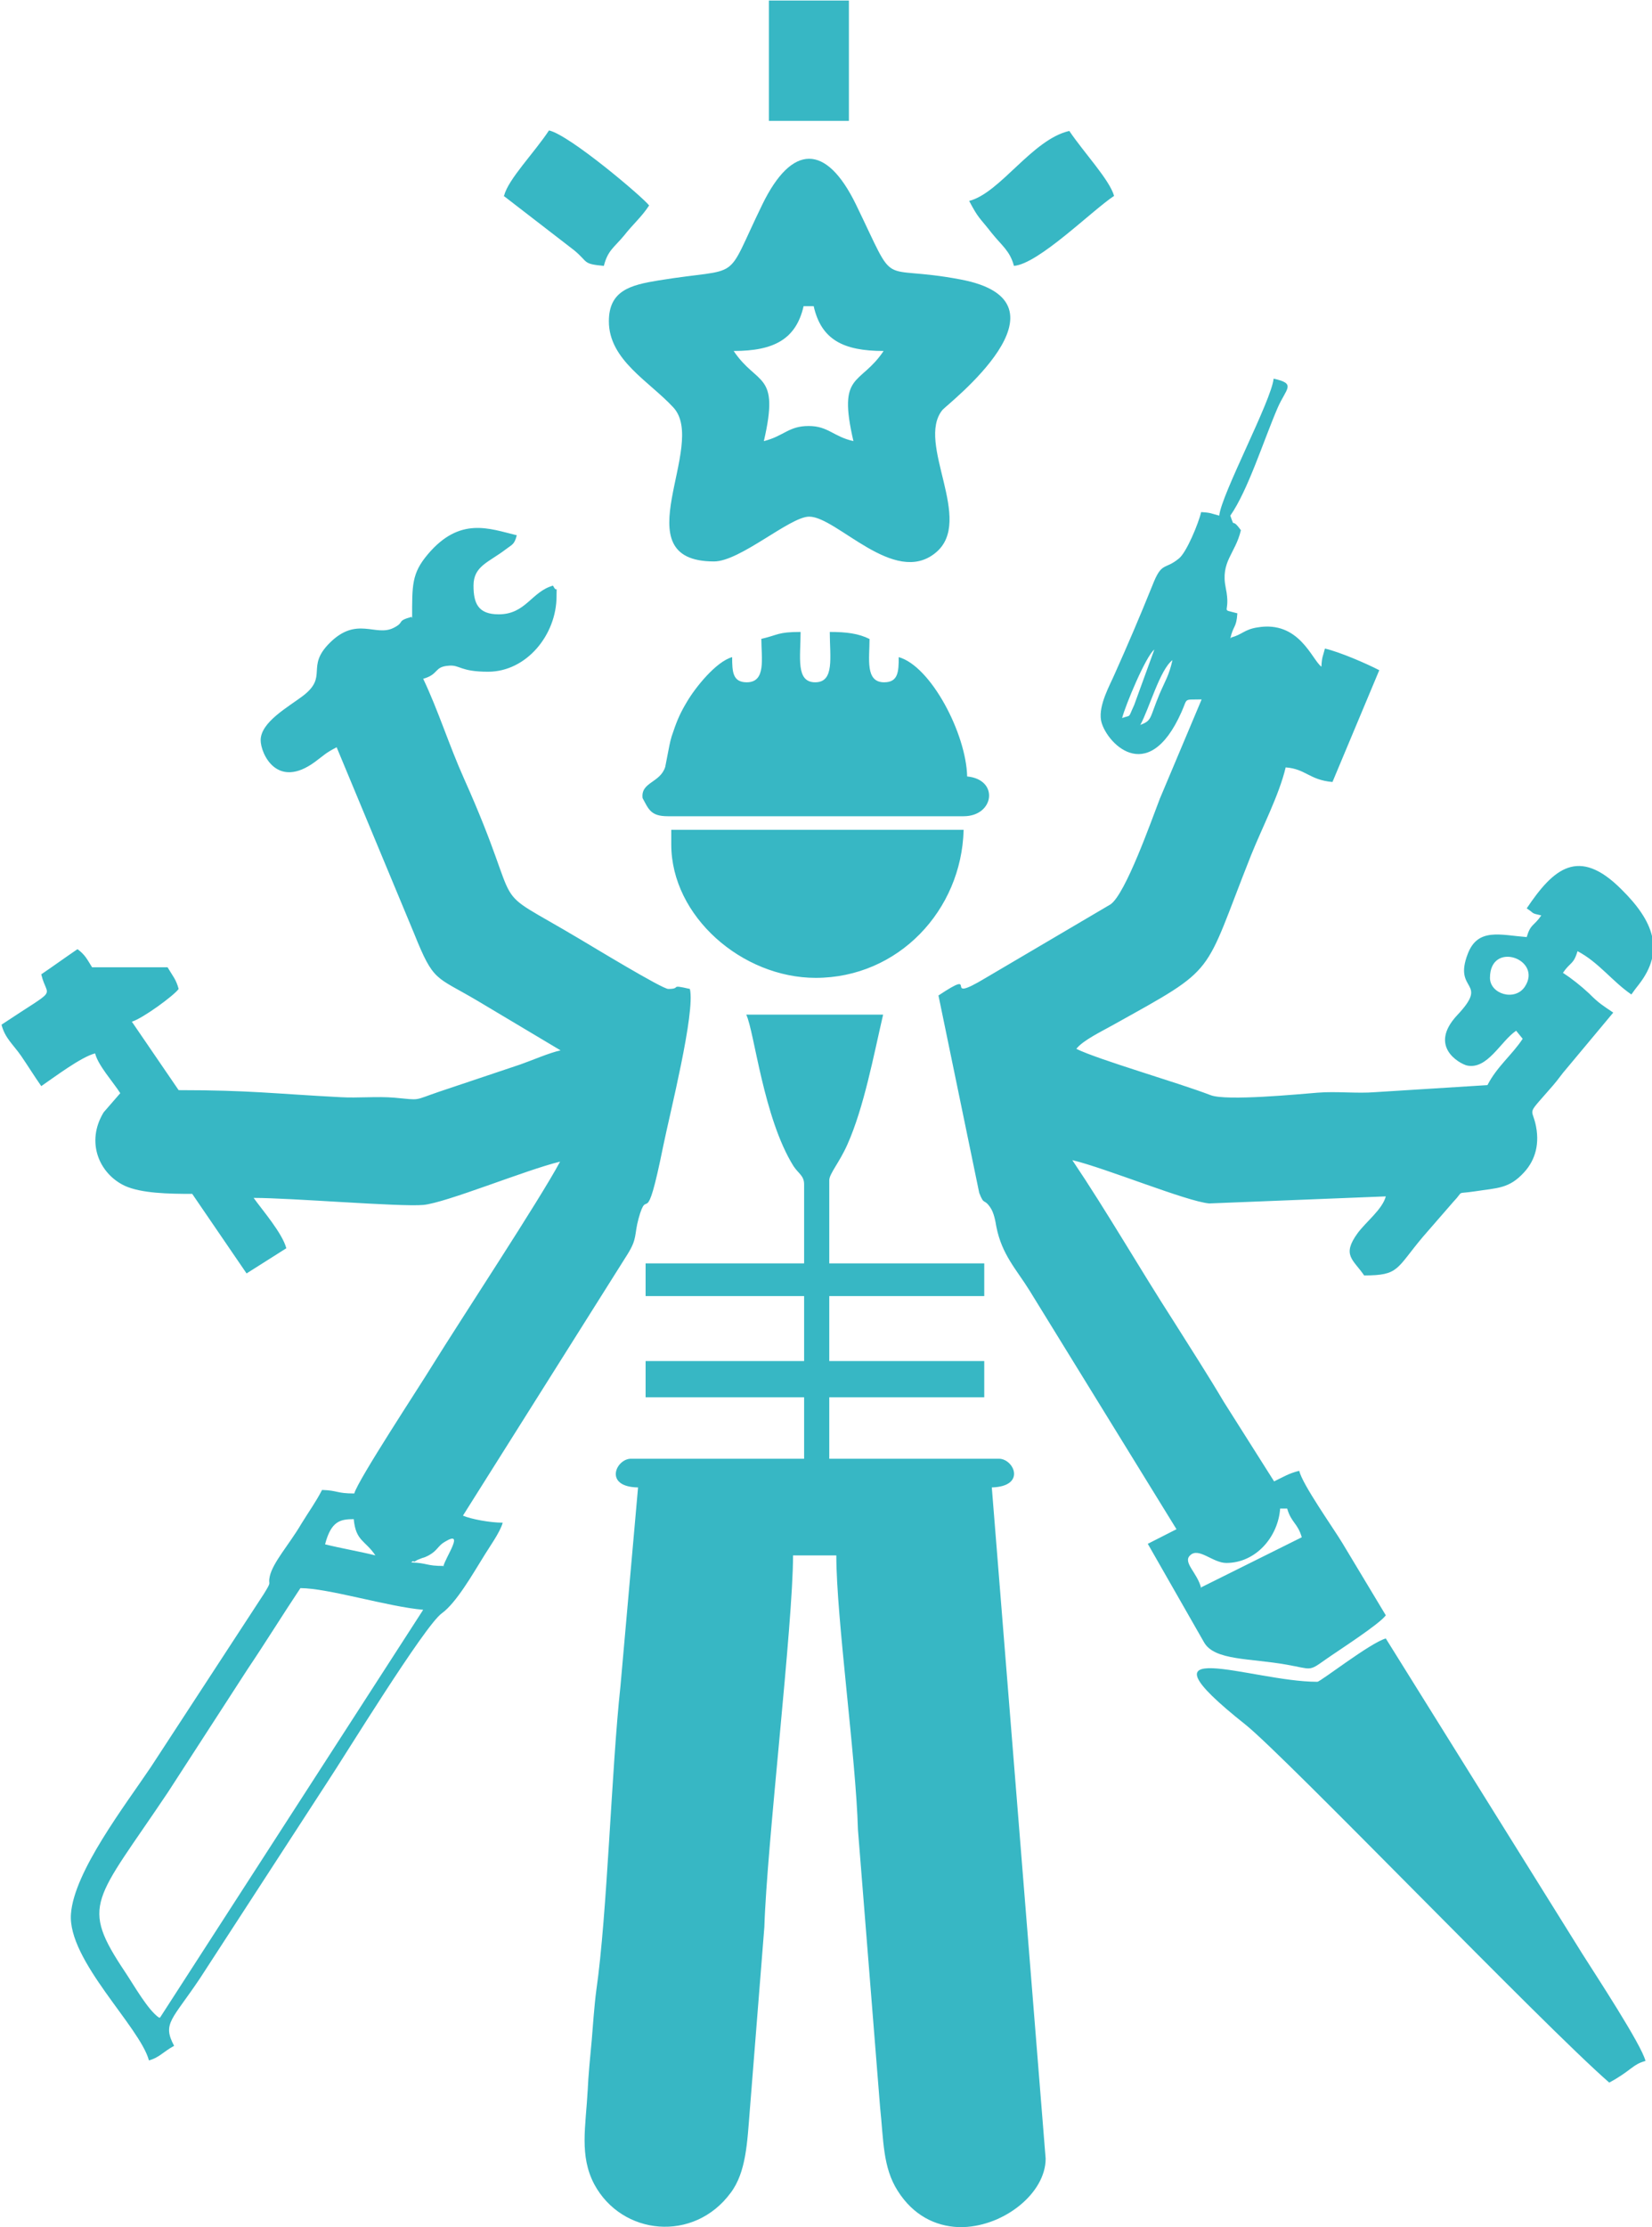 <?xml version="1.0" encoding="UTF-8"?>
<!DOCTYPE svg PUBLIC "-//W3C//DTD SVG 1.1//EN" "http://www.w3.org/Graphics/SVG/1.1/DTD/svg11.dtd">
<!-- Creator: CorelDRAW -->
<svg xmlns="http://www.w3.org/2000/svg" xml:space="preserve" width="1.267in" height="1.707in" version="1.1" style="shape-rendering:geometricPrecision; text-rendering:geometricPrecision; image-rendering:optimizeQuality; fill-rule:evenodd; clip-rule:evenodd"
viewBox="0 0 32.83 44.21"
 xmlns:xlink="http://www.w3.org/1999/xlink"
 xmlns:xodm="http://www.corel.com/coreldraw/odm/2003">
 <defs>
  <style type="text/css">
   <![CDATA[
    .fil0 {fill:#37B7C4}
   ]]>
  </style>
 </defs>
 <g id="Layer_x0020_1">
  <path class="fil0" d="M15.98 23.5l0 1.58 -3.15 0 0 0.65 3.15 0 0 1.29 -3.15 0 0 0.72 3.15 0 0 1.22 -3.44 0c-0.3,0 -0.55,0.56 0.14,0.57l-0.35 3.95c-0.18,1.66 -0.26,4.51 -0.48,6.04 -0.04,0.3 -0.07,0.74 -0.09,0.98 -0.03,0.32 -0.07,0.73 -0.08,0.99 -0.04,0.74 -0.17,1.31 0.13,1.88 0.55,1.02 1.98,1.16 2.71,0.17 0.31,-0.41 0.33,-1.01 0.38,-1.63l0.29 -3.65c0.05,-1.63 0.57,-6.01 0.57,-7.38l0.86 0c0,1.24 0.39,4.01 0.43,5.45l0.44 5.51c0.07,0.65 0.05,1.19 0.35,1.66 0.31,0.49 0.75,0.7 1.2,0.72l0.11 0c0.82,-0.03 1.63,-0.68 1.63,-1.36l-1.07 -13.33c0.69,-0.02 0.44,-0.57 0.14,-0.57l-3.37 0 0 -1.22 3.08 0 0 -0.72 -3.08 0 0 -1.29 3.08 0 0 -0.65 -3.08 0 0 -1.65c0,-0.13 0.2,-0.35 0.36,-0.71 0.33,-0.74 0.52,-1.76 0.71,-2.58l-2.72 0c0.16,0.33 0.34,2.05 0.94,3.01 0.1,0.15 0.21,0.19 0.21,0.36zm-1.4 -16.54c0.81,0 1.24,-0.24 1.39,-0.89l0.2 0c0.15,0.66 0.58,0.89 1.39,0.89 -0.47,0.7 -0.92,0.41 -0.6,1.79 -0.4,-0.09 -0.5,-0.3 -0.89,-0.3 -0.4,0 -0.49,0.2 -0.89,0.3 0.32,-1.38 -0.13,-1.09 -0.6,-1.79zm-4.57 -3.08l1.4 1.08c0.29,0.24 0.16,0.27 0.59,0.31 0.08,-0.31 0.2,-0.36 0.4,-0.6 0.18,-0.23 0.35,-0.37 0.5,-0.6 -0.12,-0.16 -1.58,-1.4 -1.99,-1.49 -0.29,0.44 -0.81,0.97 -0.89,1.29zm9.25 0.1c0.19,0.36 0.2,0.32 0.45,0.64 0.2,0.25 0.36,0.35 0.44,0.65 0.49,-0.04 1.54,-1.09 1.99,-1.39 -0.09,-0.32 -0.6,-0.86 -0.89,-1.29 -0.74,0.17 -1.37,1.23 -1.99,1.39zm-3.98 -1.59l1.59 0 0 -2.39 -1.59 0 0 2.39zm-3.18 3.98c0,0.77 0.8,1.19 1.28,1.71 0.7,0.75 -1.05,3.06 0.81,3.06 0.52,0 1.51,-0.89 1.89,-0.89 0.55,0 1.69,1.39 2.51,0.72 0.79,-0.64 -0.4,-2.18 0.14,-2.84 0.08,-0.1 2.74,-2.14 0.36,-2.59 -1.69,-0.32 -1.23,0.26 -2.08,-1.49 -0.59,-1.21 -1.27,-1.21 -1.86,0 -0.78,1.6 -0.35,1.23 -2.07,1.51 -0.55,0.09 -0.98,0.2 -0.98,0.81zm11.77 25.16c-0.07,-0.3 -0.37,-0.51 -0.22,-0.65 0.17,-0.17 0.45,0.15 0.72,0.15 0.59,0 1.03,-0.52 1.07,-1.08l0.14 0c0.08,0.28 0.21,0.29 0.29,0.57l-2.01 1zm-20.71 8.53c-0.22,-0.15 -0.49,-0.63 -0.67,-0.9 -0.91,-1.36 -0.61,-1.4 0.85,-3.58l1.58 -2.44c0.37,-0.55 0.69,-1.07 1.05,-1.61 0.55,0 1.74,0.37 2.44,0.43l-5.23 8.1zm23.01 -6.67c-1.29,0 -3.75,-1 -1.42,0.85 0.79,0.63 5.91,5.96 7.23,7.11 0.43,-0.23 0.46,-0.36 0.72,-0.43 -0.07,-0.31 -1.01,-1.74 -1.25,-2.12l-3.91 -6.27c-0.3,0.08 -1.3,0.86 -1.36,0.86zm-11.04 -20.71c0,0.38 0.1,0.86 -0.29,0.86 -0.28,0 -0.29,-0.21 -0.29,-0.5 -0.32,0.09 -0.73,0.6 -0.9,0.89 -0.12,0.2 -0.19,0.35 -0.27,0.59 -0.05,0.13 -0.07,0.24 -0.09,0.34l-0.07 0.36c-0.1,0.32 -0.49,0.3 -0.45,0.62 0.12,0.22 0.16,0.36 0.5,0.36l5.88 0c0.61,0 0.71,-0.73 0.07,-0.79 -0.02,-0.85 -0.72,-2.19 -1.36,-2.37 0,0.29 -0.01,0.5 -0.29,0.5 -0.38,0 -0.29,-0.47 -0.29,-0.86 -0.22,-0.11 -0.46,-0.14 -0.79,-0.14 0,0.5 0.1,1 -0.29,1 -0.39,0 -0.29,-0.5 -0.29,-1 -0.46,0 -0.44,0.06 -0.79,0.14zm-1.79 4.08c0,1.43 1.41,2.65 2.87,2.65 1.64,0 2.9,-1.34 2.94,-2.94l-5.81 0 0 0.29zm-4.52 14.33c-0.36,0 -0.32,-0.06 -0.65,-0.07 0.02,-0.01 0.04,-0.04 0.05,-0.02 0.01,0.02 0.06,-0.03 0.1,-0.04 0.14,-0.06 0.06,-0.01 0.2,-0.08 0.18,-0.1 0.18,-0.19 0.32,-0.27 0.41,-0.25 0.01,0.31 -0.03,0.49zm-1.79 -0.93c0.04,0.44 0.23,0.42 0.43,0.72 -0.32,-0.08 -0.68,-0.14 -1,-0.22 0.12,-0.46 0.3,-0.5 0.57,-0.5zm1.15 -17.92c-0.32,0.09 -0.12,0.1 -0.36,0.22 -0.36,0.18 -0.73,-0.24 -1.27,0.3 -0.48,0.48 -0.02,0.66 -0.53,1.05 -0.29,0.22 -0.84,0.52 -0.84,0.88 0,0.26 0.32,0.99 1.08,0.43 0.19,-0.14 0.2,-0.17 0.43,-0.29l1.54 3.7c0.39,0.97 0.42,0.84 1.25,1.33l1.66 0.99c-0.23,0.05 -0.57,0.2 -0.8,0.28l-1.61 0.54c-0.53,0.18 -0.35,0.17 -0.89,0.12 -0.35,-0.03 -0.73,0.01 -1.07,-0.01 -1.34,-0.07 -1.81,-0.14 -3.22,-0.14l-0.93 -1.36c0.21,-0.06 0.84,-0.52 0.93,-0.65 -0.05,-0.19 -0.12,-0.26 -0.22,-0.43l-1.5 0c-0.1,-0.16 -0.14,-0.25 -0.29,-0.36 -0.25,0.17 -0.47,0.33 -0.72,0.5 0.12,0.51 0.38,0.22 -0.79,1 0.07,0.27 0.23,0.39 0.39,0.62 0.15,0.22 0.26,0.4 0.4,0.6 0.25,-0.17 0.79,-0.58 1.07,-0.65 0.06,0.24 0.36,0.57 0.5,0.79l-0.33 0.38c-0.36,0.59 -0.09,1.22 0.42,1.46 0.33,0.15 0.87,0.16 1.34,0.16l1.08 1.58 0.79 -0.5c-0.08,-0.3 -0.47,-0.75 -0.65,-1 0.75,0 2.9,0.18 3.37,0.14 0.45,-0.04 2.05,-0.7 2.72,-0.86 -0.4,0.75 -1.97,3.13 -2.54,4.05 -0.25,0.41 -1.47,2.26 -1.55,2.54 -0.36,0 -0.32,-0.06 -0.64,-0.07 -0.13,0.25 -0.25,0.41 -0.41,0.67 -0.24,0.41 -0.57,0.77 -0.63,1.05 -0.04,0.19 0.06,0.06 -0.12,0.35l-2.24 3.43c-0.51,0.76 -1.53,2.08 -1.59,2.92 -0.07,0.92 1.37,2.24 1.55,2.91 0.21,-0.06 0.28,-0.17 0.5,-0.29 -0.24,-0.45 -0.04,-0.51 0.52,-1.35l2.54 -3.91c0.3,-0.45 1.92,-3.09 2.26,-3.33 0.29,-0.21 0.62,-0.79 0.82,-1.11 0.12,-0.2 0.34,-0.5 0.39,-0.69 -0.25,0 -0.63,-0.07 -0.79,-0.14l3.27 -5.19c0.2,-0.32 0.13,-0.38 0.22,-0.71 0.19,-0.69 0.13,0.34 0.49,-1.44 0.13,-0.64 0.64,-2.65 0.53,-3.12 -0.43,-0.1 -0.15,0 -0.43,0 -0.12,0 -1.52,-0.85 -1.74,-0.98 -1.98,-1.18 -1.03,-0.32 -2.32,-3.2 -0.3,-0.67 -0.51,-1.35 -0.81,-1.98 0.32,-0.09 0.21,-0.24 0.51,-0.26 0.22,-0.02 0.22,0.12 0.78,0.12 0.76,0 1.36,-0.73 1.36,-1.5 0,-0.27 0.02,-0.03 -0.07,-0.21 -0.43,0.12 -0.54,0.57 -1.08,0.57 -0.41,0 -0.5,-0.22 -0.5,-0.57 0,-0.39 0.3,-0.46 0.64,-0.72 0.13,-0.1 0.17,-0.09 0.22,-0.28 -0.54,-0.13 -1.13,-0.38 -1.77,0.38 -0.32,0.38 -0.31,0.61 -0.31,1.27zm21.43 7.17c0,-0.75 1.06,-0.37 0.69,0.18 -0.2,0.29 -0.69,0.14 -0.69,-0.18zm-6.95 -5.02c0.18,-0.33 0.39,-1.1 0.64,-1.29 -0.07,0.31 -0.14,0.4 -0.26,0.68 -0.2,0.48 -0.14,0.52 -0.39,0.61zm-0.36 -0.14c0.06,-0.24 0.47,-1.23 0.64,-1.36l-0.4 1.1c-0.13,0.28 -0.05,0.19 -0.24,0.26zm2.15 -1.58c0.06,-0.27 0.12,-0.2 0.14,-0.5 -0.37,-0.1 -0.12,0.03 -0.23,-0.5 -0.11,-0.53 0.19,-0.68 0.3,-1.15 -0.2,-0.28 -0.11,-0 -0.21,-0.29 0.35,-0.5 0.66,-1.49 0.94,-2.14 0.17,-0.39 0.38,-0.48 -0.08,-0.58 -0.04,0.43 -1.04,2.3 -1.08,2.72 -0.16,-0.04 -0.16,-0.06 -0.36,-0.07 -0.05,0.22 -0.29,0.8 -0.44,0.92 -0.29,0.24 -0.34,0.05 -0.53,0.54 -0.25,0.62 -0.49,1.18 -0.75,1.76 -0.09,0.21 -0.32,0.61 -0.27,0.91 0.07,0.41 0.92,1.37 1.6,-0.16 0.13,-0.29 0.03,-0.24 0.4,-0.25l-0.83 1.97c-0.17,0.44 -0.68,1.89 -0.98,2.1l-2.48 1.46c-0.93,0.56 -0.07,-0.23 -0.94,0.35l0.81 3.92c0.1,0.26 0.09,0.1 0.22,0.29 0.07,0.1 0.1,0.26 0.12,0.38 0.11,0.56 0.4,0.85 0.66,1.27l2.92 4.74 -0.57 0.29 1.12 1.96c0.21,0.36 0.91,0.31 1.64,0.44 0.51,0.09 0.43,0.14 0.77,-0.1 0.24,-0.17 1.07,-0.7 1.2,-0.88l-0.86 -1.43c-0.18,-0.3 -0.8,-1.17 -0.86,-1.44 -0.21,0.05 -0.33,0.13 -0.5,0.21l-1 -1.58c-0.32,-0.54 -0.65,-1.05 -0.99,-1.59 -0.69,-1.07 -1.32,-2.17 -2.02,-3.21 0.67,0.16 2.27,0.82 2.72,0.86l3.51 -0.14c-0.07,0.26 -0.39,0.5 -0.56,0.73 -0.32,0.44 -0.09,0.52 0.13,0.84 0.7,0 0.63,-0.13 1.17,-0.77l0.6 -0.69c0.23,-0.24 0.03,-0.15 0.43,-0.21 0.45,-0.07 0.68,-0.05 0.98,-0.38 0.22,-0.24 0.32,-0.57 0.22,-0.98 -0.08,-0.31 -0.16,-0.15 0.35,-0.74 0.13,-0.15 0.15,-0.2 0.29,-0.36l0.91 -1.09c-0.22,-0.15 -0.28,-0.18 -0.48,-0.38 -0.16,-0.15 -0.35,-0.3 -0.52,-0.41 0.15,-0.22 0.21,-0.16 0.29,-0.43 0.42,0.22 0.69,0.6 1.07,0.86 0.07,-0.1 0.08,-0.11 0.15,-0.2 0.52,-0.67 0.29,-1.26 -0.35,-1.89 -0.85,-0.85 -1.35,-0.41 -1.88,0.38 0.17,0.11 0.07,0.09 0.29,0.14 -0.15,0.22 -0.21,0.16 -0.29,0.43 -0.52,-0.04 -0.97,-0.19 -1.17,0.33 -0.3,0.77 0.44,0.53 -0.21,1.22 -0.58,0.62 0.04,0.96 0.19,1 0.41,0.09 0.67,-0.48 0.98,-0.69l0.13 0.16c-0.21,0.32 -0.51,0.55 -0.7,0.92l-2.23 0.14c-0.36,0.03 -0.78,-0.02 -1.14,0.01 -0.38,0.03 -1.82,0.17 -2.13,0.05 -0.68,-0.26 -2.22,-0.7 -2.67,-0.92 0.13,-0.17 0.51,-0.35 0.74,-0.48 2.1,-1.17 1.76,-0.92 2.73,-3.36 0.22,-0.55 0.56,-1.2 0.69,-1.75 0.4,0.03 0.47,0.25 0.93,0.29l0.93 -2.22c-0.25,-0.13 -0.78,-0.36 -1.08,-0.43 -0.04,0.16 -0.06,0.16 -0.07,0.36 -0.19,-0.14 -0.44,-0.92 -1.27,-0.78 -0.26,0.04 -0.3,0.14 -0.52,0.2z"/>
 </g>
</svg>
